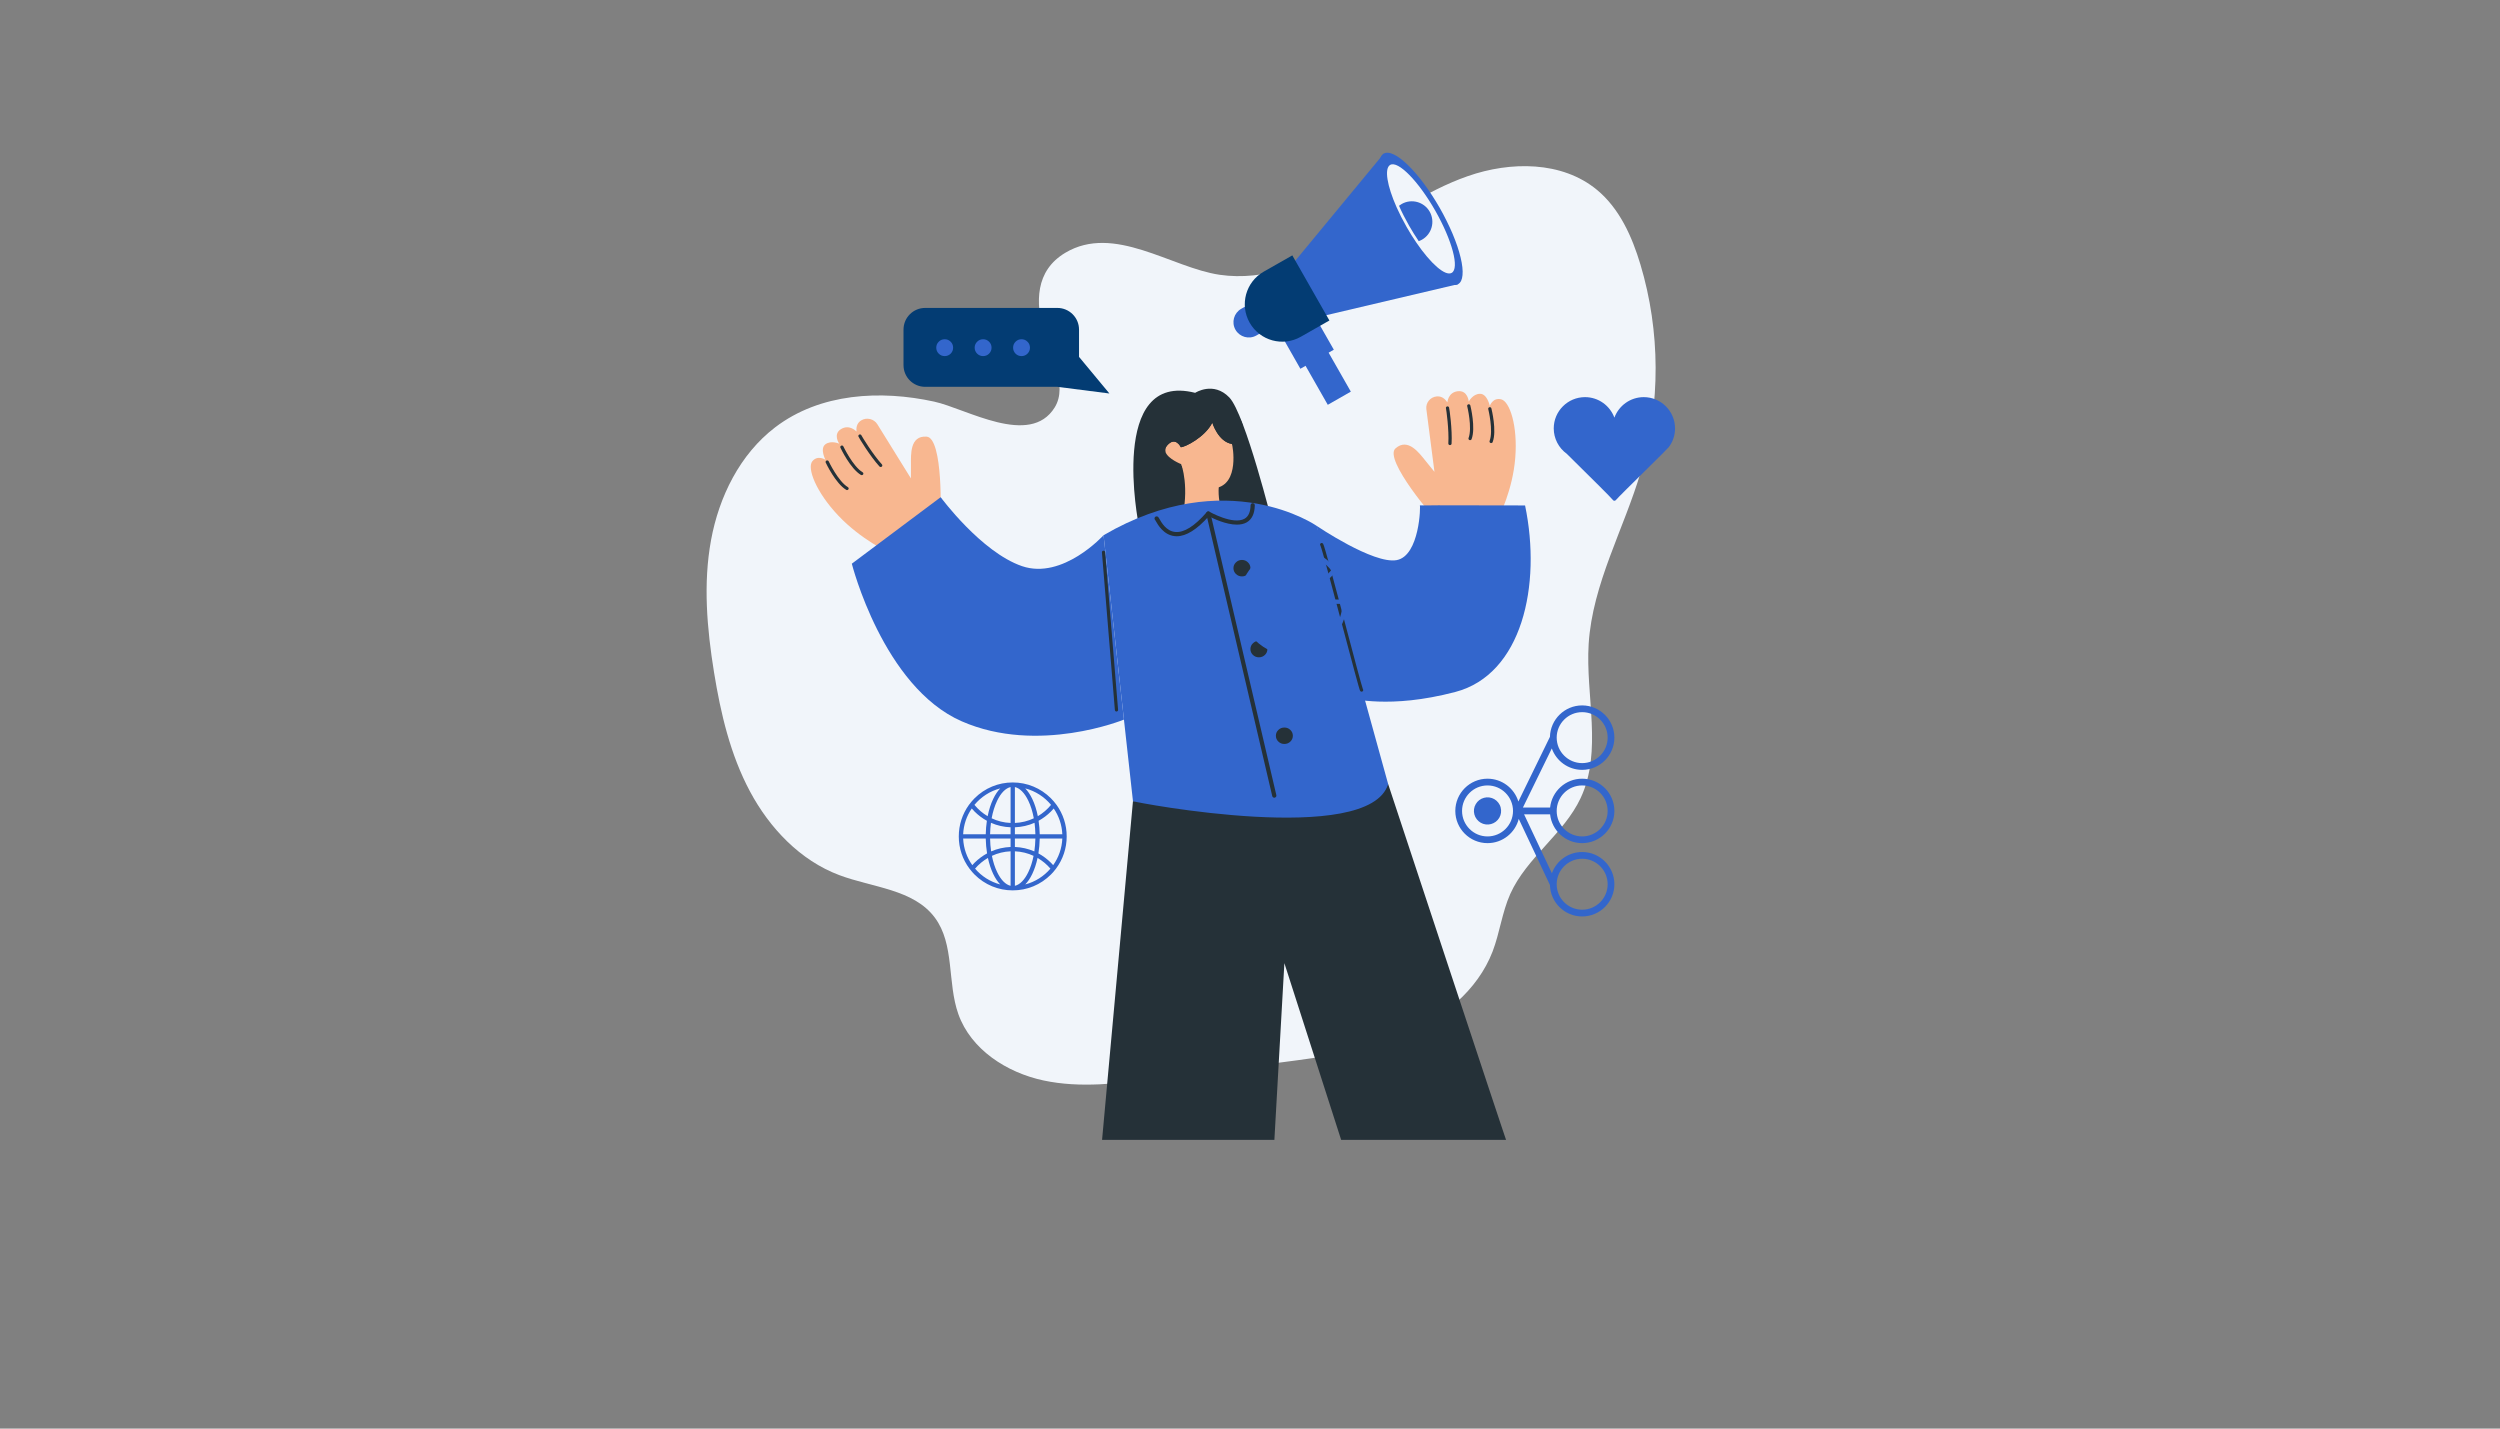<svg version="1.0" preserveAspectRatio="xMidYMid meet" height="192" viewBox="0 0 252 144" zoomAndPan="magnify" width="336" xmlns:xlink="http://www.w3.org/1999/xlink" xmlns="http://www.w3.org/2000/svg"><rect x="0" y="0" width="252" height="144" fill="#808080" stroke="none"/><defs><clipPath id="a9b3429e0f"><path clip-rule="nonzero" d="M 111 79 L 152 79 L 152 114.898 L 111 114.898 Z M 111 79"></path></clipPath></defs><path fill-rule="nonzero" fill-opacity="1" d="M 78.137 43.074 C 74.59 45.781 72.477 50.059 71.672 54.449 C 70.867 58.836 71.262 63.359 71.973 67.766 C 72.645 71.914 73.617 76.07 75.598 79.777 C 77.578 83.484 80.664 86.734 84.598 88.211 C 87.945 89.473 92.086 89.625 94.227 92.492 C 96.242 95.191 95.473 99.043 96.602 102.223 C 97.871 105.793 101.477 108.117 105.184 108.91 C 108.891 109.703 112.734 109.219 116.492 108.73 C 120.727 108.18 124.965 107.629 129.199 107.082 C 133.375 106.539 137.613 105.98 141.5 104.348 C 145.383 102.715 148.941 99.848 150.453 95.914 C 151.176 94.023 151.41 91.961 152.234 90.113 C 153.875 86.449 157.621 84.078 159.328 80.445 C 161.551 75.707 159.812 70.137 160.137 64.914 C 160.52 58.824 163.707 53.316 165.422 47.465 C 167.398 40.715 167.375 33.395 165.355 26.66 C 164.508 23.836 163.242 21.012 160.973 19.137 C 157.453 16.227 152.262 16.246 147.953 17.754 C 143.641 19.258 139.906 22.016 135.941 24.277 C 131.973 26.539 127.461 28.359 122.945 27.699 C 118.066 26.984 112.301 22.543 107.383 25.48 C 104.324 27.309 104.383 30.488 105.199 33.531 C 105.793 35.73 107.691 38.836 106.316 41.066 C 103.824 45.102 97.426 41.199 94.168 40.484 C 88.766 39.305 82.68 39.609 78.137 43.074 Z M 78.137 43.074" fill="#f1f5fa"></path><g clip-path="url(#a9b3429e0f)"><path fill-rule="nonzero" fill-opacity="1" d="M 114.203 80.758 L 111.074 115.055 L 128.449 115.055 L 129.465 97.086 L 135.238 115.055 C 135.238 115.055 151.867 114.914 151.867 115.055 C 151.867 115.191 139.926 79.035 139.926 79.035 Z M 114.203 80.758" fill="#253138"></path></g><path fill-rule="nonzero" fill-opacity="1" d="M 114.777 52.875 C 114.777 52.875 111.66 37.363 120.473 39.598 C 120.473 39.598 122.309 38.398 123.914 40.062 C 125.52 41.727 128.289 52.875 128.289 52.875 Z M 114.777 52.875" fill="#253138"></path><path fill-rule="nonzero" fill-opacity="1" d="M 122.512 49.203 C 120.055 49.602 119.07 46.789 119.07 46.789 C 119.07 46.789 117.73 46.262 117.488 45.574 L 117.488 45.57 C 117.414 45.363 117.441 45.141 117.641 44.91 C 118.484 43.926 119.027 45.078 119.027 45.078 C 119.43 45.086 121.469 44.07 122.199 42.605 C 122.199 42.605 122.781 44.527 124.176 44.75 C 124.254 44.906 124.973 48.801 122.512 49.203 Z M 122.512 49.203" fill="#f8b790"></path><path fill-rule="nonzero" fill-opacity="1" d="M 119.07 46.789 C 119.07 46.789 119.973 49.145 119.059 52.703 L 123.473 52.184 C 123.473 52.184 122.477 50.555 122.973 48.195 Z M 119.07 46.789" fill="#f8b790"></path><path fill-rule="nonzero" fill-opacity="1" d="M 124.176 44.75 C 122.781 44.527 122.199 42.605 122.199 42.605 C 121.469 44.07 119.43 45.086 119.027 45.078 C 119.027 45.078 118.484 43.926 117.641 44.91 C 117.441 45.141 117.414 45.363 117.488 45.57 C 117.453 45.512 116.57 43.934 117.246 41.309 C 117.938 38.629 120.941 39.879 120.941 39.879 C 123.277 38.938 123.871 41.137 123.871 41.137 C 125.906 42.113 125.574 44.973 124.176 44.75 Z M 124.176 44.75" fill="#253138"></path><path fill-rule="nonzero" fill-opacity="1" d="M 140.668 45.195 C 141.93 44.09 143.062 45.672 143.711 46.473 C 144.359 47.273 144.594 47.562 144.594 47.562 C 144.594 47.562 144.02 43.102 143.777 41.246 C 143.695 40.613 144.16 40.023 144.812 39.961 C 145.176 39.926 145.57 40.055 145.895 40.562 C 145.895 40.562 145.953 39.547 146.953 39.434 C 147.957 39.324 148.051 40.477 148.051 40.477 C 148.051 40.477 148.453 39.699 149.184 39.695 C 149.914 39.688 150.172 40.914 150.172 40.914 C 150.172 40.914 150.457 40.047 151.316 40.25 C 152.172 40.453 153 42.898 152.738 46.156 C 152.48 49.41 151.102 52.07 151.102 52.07 L 144.988 52.625 C 144.754 52.52 139.41 46.297 140.668 45.195 Z M 140.668 45.195" fill="#f8b790"></path><path fill-rule="nonzero" fill-opacity="1" d="M 146.156 44.867 C 146.152 44.867 146.152 44.867 146.148 44.867 C 146.059 44.863 145.988 44.789 145.992 44.699 C 146.074 43.367 145.789 41.312 145.754 41.168 C 145.727 41.086 145.77 41 145.855 40.973 C 145.938 40.941 146.031 40.984 146.062 41.066 C 146.109 41.188 146.402 43.344 146.32 44.719 C 146.316 44.805 146.242 44.867 146.156 44.867 Z M 145.754 41.168 C 145.754 41.172 145.754 41.172 145.754 41.176 C 145.754 41.172 145.754 41.172 145.754 41.168 Z M 145.754 41.168" fill="#253138"></path><path fill-rule="nonzero" fill-opacity="1" d="M 148.184 44.371 C 148.164 44.371 148.145 44.367 148.129 44.359 C 148.043 44.332 148 44.238 148.031 44.156 C 148.426 43.109 147.898 40.969 147.895 40.945 C 147.871 40.863 147.926 40.777 148.012 40.754 C 148.102 40.734 148.188 40.785 148.211 40.871 C 148.234 40.965 148.766 43.133 148.336 44.266 C 148.312 44.332 148.25 44.371 148.184 44.371 Z M 148.184 44.371" fill="#253138"></path><path fill-rule="nonzero" fill-opacity="1" d="M 150.305 44.664 C 150.289 44.664 150.27 44.66 150.25 44.652 C 150.164 44.625 150.121 44.531 150.152 44.449 C 150.547 43.406 150.02 41.262 150.016 41.238 C 149.996 41.152 150.047 41.07 150.137 41.047 C 150.223 41.027 150.312 41.078 150.332 41.164 C 150.355 41.258 150.891 43.426 150.461 44.559 C 150.438 44.625 150.375 44.664 150.305 44.664 Z M 150.305 44.664" fill="#253138"></path><path fill-rule="nonzero" fill-opacity="1" d="M 114.203 80.758 C 114.5 80.902 138 85.359 139.926 79.035 L 132.734 53.016 C 132.734 53.016 123.691 46.691 111.238 53.949 Z M 114.203 80.758" fill="#3366cc"></path><path fill-rule="nonzero" fill-opacity="1" d="M 144.961 50.934 C 144.961 50.934 143.023 50.961 143.117 50.934 C 143.207 50.906 143.113 56.035 140.777 56.461 C 138.441 56.883 132.734 53.016 132.734 53.016 C 132.734 53.016 135.238 70.52 135.797 70.43 C 136.359 70.336 139.969 71.516 146.695 69.75 C 153.426 67.984 155.406 58.992 153.727 50.949 Z M 144.961 50.934" fill="#3366cc"></path><path fill-rule="nonzero" fill-opacity="1" d="M 137.25 69.723 C 137.121 69.723 137.086 69.617 137.039 69.473 C 137.012 69.383 136.973 69.25 136.922 69.074 C 136.828 68.754 136.703 68.289 136.531 67.652 C 136.211 66.469 135.789 64.883 135.344 63.203 C 134.414 59.695 133.262 55.34 133.098 54.992 C 133.062 54.949 133.051 54.895 133.07 54.844 C 133.098 54.762 133.191 54.715 133.277 54.742 C 133.367 54.773 133.395 54.844 133.461 55.047 C 133.504 55.172 133.562 55.359 133.629 55.602 C 133.758 56.043 133.934 56.672 134.164 57.523 C 134.594 59.094 135.137 61.145 135.66 63.125 C 136.441 66.074 137.25 69.121 137.379 69.465 C 137.41 69.5 137.422 69.551 137.41 69.598 C 137.391 69.668 137.324 69.723 137.25 69.723 Z M 133.172 55.043 Z M 133.172 55.043 Z M 133.172 55.043 Z M 133.172 55.043 Z M 133.172 55.043 Z M 133.172 55.043 Z M 133.168 55.043 C 133.168 55.043 133.168 55.043 133.172 55.043 C 133.168 55.043 133.168 55.043 133.168 55.043 Z M 133.168 55.043" fill="#253138"></path><path fill-rule="nonzero" fill-opacity="1" d="M 93.398 44.012 C 91.707 43.898 91.824 45.82 91.824 46.84 C 91.824 47.855 91.82 48.223 91.82 48.223 C 91.82 48.223 89.43 44.371 88.438 42.766 C 88.102 42.223 87.359 42.035 86.805 42.379 C 86.496 42.57 86.273 42.906 86.336 43.5 C 86.336 43.5 85.645 42.734 84.785 43.246 C 83.926 43.762 84.59 44.723 84.59 44.723 C 84.59 44.723 83.777 44.355 83.199 44.785 C 82.621 45.219 83.199 46.34 83.199 46.34 C 83.199 46.34 82.422 45.828 81.879 46.5 C 81.332 47.176 82.242 49.594 84.523 51.996 C 86.805 54.402 89.578 55.668 89.578 55.668 L 94.742 52.441 C 94.859 52.215 95.09 44.121 93.398 44.012 Z M 93.398 44.012" fill="#f8b790"></path><path fill-rule="nonzero" fill-opacity="1" d="M 88.777 47.074 C 88.73 47.074 88.688 47.059 88.652 47.023 C 87.711 45.992 86.57 44.121 86.527 43.996 C 86.5 43.914 86.547 43.824 86.633 43.797 C 86.715 43.77 86.805 43.812 86.836 43.891 C 86.898 44.023 87.984 45.812 88.898 46.812 C 88.957 46.879 88.953 46.977 88.883 47.035 C 88.852 47.062 88.812 47.074 88.777 47.074 Z M 86.836 43.891 C 86.836 43.895 86.836 43.895 86.84 43.898 C 86.84 43.895 86.836 43.895 86.836 43.891 Z M 86.836 43.891" fill="#253138"></path><path fill-rule="nonzero" fill-opacity="1" d="M 86.863 47.898 C 86.836 47.898 86.805 47.891 86.781 47.875 C 85.719 47.238 84.754 45.215 84.715 45.129 C 84.676 45.051 84.715 44.957 84.797 44.922 C 84.879 44.883 84.977 44.918 85.012 45 C 85.023 45.02 85.973 47.02 86.953 47.605 C 87.027 47.652 87.051 47.75 87.004 47.824 C 86.973 47.871 86.918 47.898 86.863 47.898 Z M 86.863 47.898" fill="#253138"></path><path fill-rule="nonzero" fill-opacity="1" d="M 111.238 53.949 C 111.238 53.949 107.133 58.477 103.016 57.066 C 98.898 55.652 94.82 50.117 94.82 50.117 L 85.863 56.82 C 85.863 56.82 89.004 69.234 96.941 72.707 C 104.641 76.082 113.293 72.535 113.293 72.535 Z M 111.238 53.949" fill="#3366cc"></path><path fill-rule="nonzero" fill-opacity="1" d="M 112.539 71.723 C 112.457 71.723 112.387 71.656 112.379 71.574 L 111.074 55.68 C 111.066 55.594 111.133 55.516 111.223 55.508 C 111.312 55.504 111.391 55.566 111.398 55.656 L 112.703 71.551 C 112.711 71.637 112.645 71.715 112.555 71.719 C 112.551 71.723 112.547 71.723 112.539 71.723 Z M 112.539 71.723" fill="#253138"></path><path fill-rule="nonzero" fill-opacity="1" d="M 85.383 49.402 C 85.352 49.402 85.324 49.395 85.297 49.375 C 84.234 48.742 83.273 46.719 83.234 46.633 C 83.195 46.555 83.23 46.457 83.312 46.422 C 83.395 46.387 83.492 46.422 83.531 46.5 C 83.539 46.52 84.492 48.523 85.469 49.105 C 85.547 49.152 85.57 49.25 85.523 49.324 C 85.492 49.375 85.438 49.402 85.383 49.402 Z M 85.383 49.402" fill="#253138"></path><path fill-rule="nonzero" fill-opacity="1" d="M 118.613 54.055 C 118.547 54.055 118.48 54.051 118.414 54.043 C 117.293 53.93 116.715 52.898 116.496 52.512 C 116.477 52.477 116.457 52.441 116.445 52.422 C 116.406 52.387 116.379 52.336 116.375 52.281 C 116.363 52.164 116.449 52.062 116.566 52.051 C 116.715 52.035 116.777 52.141 116.867 52.301 C 117.074 52.668 117.555 53.531 118.457 53.621 C 119.348 53.711 120.418 53.039 121.637 51.629 C 121.703 51.551 121.816 51.531 121.906 51.582 C 121.93 51.598 124.312 52.938 125.453 52.285 C 125.844 52.062 126.047 51.605 126.059 50.926 C 126.062 50.812 126.156 50.719 126.273 50.719 C 126.273 50.719 126.273 50.719 126.277 50.719 C 126.395 50.719 126.484 50.816 126.484 50.934 C 126.469 51.773 126.195 52.352 125.664 52.656 C 125.375 52.82 125.035 52.883 124.676 52.883 C 123.566 52.883 122.285 52.266 121.848 52.035 C 120.656 53.375 119.57 54.055 118.613 54.055 Z M 118.613 54.055" fill="#253138"></path><path fill-rule="nonzero" fill-opacity="1" d="M 128.449 80.41 C 128.352 80.41 128.266 80.344 128.242 80.246 L 121.594 51.816 C 121.566 51.699 121.637 51.586 121.75 51.559 C 121.863 51.531 121.98 51.605 122.008 51.719 L 128.656 80.152 C 128.684 80.266 128.609 80.379 128.496 80.406 C 128.48 80.41 128.465 80.41 128.449 80.41 Z M 128.449 80.41" fill="#253138"></path><path fill-rule="nonzero" fill-opacity="1" d="M 126.043 57.273 C 126.043 57.5 125.961 57.695 125.793 57.859 C 125.625 58.02 125.426 58.102 125.188 58.102 C 124.953 58.102 124.75 58.02 124.582 57.859 C 124.418 57.695 124.332 57.5 124.332 57.273 C 124.332 57.043 124.418 56.848 124.582 56.688 C 124.75 56.523 124.953 56.441 125.188 56.441 C 125.426 56.441 125.625 56.523 125.793 56.688 C 125.961 56.848 126.043 57.043 126.043 57.273 Z M 126.043 57.273" fill="#253138"></path><path fill-rule="nonzero" fill-opacity="1" d="M 127.754 65.43 C 127.754 65.656 127.672 65.852 127.504 66.016 C 127.336 66.176 127.137 66.258 126.898 66.258 C 126.664 66.258 126.461 66.176 126.293 66.016 C 126.129 65.852 126.043 65.656 126.043 65.43 C 126.043 65.199 126.129 65.004 126.293 64.844 C 126.461 64.68 126.664 64.598 126.898 64.598 C 127.137 64.598 127.336 64.68 127.504 64.844 C 127.672 65.004 127.754 65.199 127.754 65.43 Z M 127.754 65.43" fill="#253138"></path><path fill-rule="nonzero" fill-opacity="1" d="M 130.32 74.164 C 130.32 74.395 130.234 74.59 130.07 74.75 C 129.902 74.914 129.699 74.992 129.465 74.992 C 129.227 74.992 129.027 74.914 128.859 74.75 C 128.691 74.59 128.609 74.395 128.609 74.164 C 128.609 73.934 128.691 73.738 128.859 73.578 C 129.027 73.414 129.227 73.336 129.465 73.336 C 129.699 73.336 129.902 73.414 130.07 73.578 C 130.234 73.738 130.32 73.934 130.32 74.164 Z M 130.32 74.164" fill="#253138"></path><path fill-rule="nonzero" fill-opacity="1" d="M 125.113 31.129 L 126.016 30.617 L 127.547 33.305 L 126.645 33.816 C 125.902 34.238 124.961 33.98 124.535 33.238 C 124.113 32.496 124.371 31.555 125.113 31.129 Z M 125.113 31.129" fill="#3366cc"></path><path fill-rule="nonzero" fill-opacity="1" d="M 134.449 35.25 L 131.078 37.172 L 128.887 33.32 L 132.254 31.402 Z M 134.449 35.25" fill="#3366cc"></path><path fill-rule="nonzero" fill-opacity="1" d="M 136.164 39.477 L 133.84 40.805 L 130.504 34.949 L 132.828 33.625 Z M 136.164 39.477" fill="#3366cc"></path><path fill-rule="nonzero" fill-opacity="1" d="M 139.484 15.484 L 129.395 27.695 L 131.949 32.18 L 146.98 28.641 Z M 139.484 15.484" fill="#3366cc"></path><path fill-rule="nonzero" fill-opacity="1" d="M 145.137 20.977 C 145.383 21.41 145.613 21.844 145.828 22.281 C 146.047 22.719 146.246 23.152 146.426 23.578 C 146.605 24.004 146.762 24.418 146.898 24.816 C 147.031 25.215 147.145 25.594 147.227 25.949 C 147.312 26.305 147.375 26.633 147.406 26.93 C 147.438 27.23 147.445 27.496 147.422 27.727 C 147.402 27.957 147.355 28.148 147.281 28.305 C 147.207 28.457 147.105 28.57 146.98 28.641 C 146.855 28.711 146.707 28.742 146.535 28.727 C 146.367 28.711 146.176 28.656 145.965 28.555 C 145.758 28.457 145.531 28.316 145.293 28.137 C 145.051 27.953 144.801 27.738 144.535 27.48 C 144.273 27.227 144.008 26.938 143.73 26.617 C 143.457 26.301 143.184 25.953 142.906 25.582 C 142.633 25.211 142.363 24.82 142.098 24.41 C 141.832 24 141.574 23.578 141.328 23.148 C 141.082 22.715 140.852 22.281 140.633 21.844 C 140.418 21.406 140.219 20.973 140.039 20.547 C 139.859 20.121 139.703 19.707 139.566 19.309 C 139.43 18.91 139.32 18.531 139.234 18.176 C 139.148 17.82 139.09 17.492 139.059 17.195 C 139.023 16.895 139.02 16.629 139.039 16.398 C 139.062 16.168 139.109 15.977 139.184 15.82 C 139.258 15.668 139.359 15.555 139.484 15.484 C 139.609 15.41 139.758 15.383 139.926 15.398 C 140.098 15.41 140.289 15.469 140.496 15.57 C 140.707 15.668 140.934 15.809 141.172 15.988 C 141.414 16.172 141.664 16.387 141.926 16.645 C 142.191 16.898 142.457 17.188 142.73 17.504 C 143.008 17.824 143.281 18.172 143.555 18.543 C 143.832 18.914 144.102 19.305 144.367 19.715 C 144.633 20.125 144.891 20.547 145.137 20.977 Z M 145.137 20.977" fill="#3366cc"></path><path fill-rule="nonzero" fill-opacity="1" d="M 141.789 22.883 C 142.105 23.441 142.434 23.965 142.766 24.449 C 144.211 26.57 145.684 27.875 146.332 27.504 C 147.129 27.051 146.387 24.246 144.676 21.238 C 142.961 18.234 140.93 16.168 140.133 16.621 C 139.516 16.973 139.816 18.723 140.773 20.883 C 141.059 21.523 141.398 22.199 141.789 22.883 Z M 141.789 22.883" fill="#f1f5fa"></path><path fill-rule="nonzero" fill-opacity="1" d="M 142.035 22.746 C 142.352 23.301 142.68 23.828 143.008 24.309 C 143.121 24.27 143.23 24.219 143.336 24.16 C 144.332 23.594 144.676 22.328 144.113 21.336 C 143.547 20.344 142.281 19.996 141.289 20.562 C 141.191 20.617 141.102 20.676 141.02 20.742 C 141.301 21.383 141.645 22.059 142.035 22.746 Z M 142.035 22.746" fill="#3366cc"></path><path fill-rule="nonzero" fill-opacity="1" d="M 127.383 27.383 L 130.266 25.742 L 134.004 32.305 L 131.121 33.945 C 129.309 34.98 127.004 34.348 125.969 32.535 C 124.938 30.723 125.57 28.418 127.383 27.383 Z M 127.383 27.383" fill="#033c73"></path><path fill-rule="nonzero" fill-opacity="1" d="M 106.5 81.133 C 106.41 81.012 106.316 80.891 106.215 80.773 C 106.125 80.668 106.027 80.566 105.93 80.465 C 104.902 79.438 103.535 78.871 102.082 78.871 C 100.633 78.871 99.266 79.438 98.238 80.465 C 98.141 80.566 98.043 80.668 97.953 80.773 C 97.852 80.891 97.758 81.012 97.668 81.133 C 97.004 82.055 96.645 83.156 96.645 84.312 C 96.645 85.496 97.023 86.625 97.723 87.559 C 97.812 87.68 97.906 87.797 98.008 87.91 C 98.082 87.996 98.16 88.078 98.238 88.156 C 99.266 89.184 100.633 89.75 102.082 89.75 C 103.535 89.75 104.902 89.184 105.93 88.156 C 106.008 88.078 106.086 87.996 106.16 87.914 C 106.262 87.797 106.355 87.68 106.445 87.559 C 107.145 86.625 107.523 85.496 107.523 84.312 C 107.523 83.156 107.164 82.055 106.5 81.133 Z M 107.082 84.094 L 104.805 84.094 C 104.793 83.625 104.758 83.172 104.691 82.734 C 105.141 82.488 105.559 82.176 105.93 81.805 C 106.027 81.703 106.125 81.602 106.215 81.496 C 106.727 82.242 107.039 83.133 107.082 84.094 Z M 104.262 85.82 C 103.648 85.555 102.988 85.402 102.301 85.375 L 102.301 84.527 L 104.367 84.527 C 104.359 84.973 104.32 85.406 104.262 85.82 Z M 99.801 84.527 L 101.867 84.527 L 101.867 85.375 C 101.18 85.402 100.52 85.555 99.906 85.82 C 99.844 85.406 99.809 84.973 99.801 84.527 Z M 102.301 83.391 C 102.992 83.363 103.66 83.211 104.281 82.938 C 104.328 83.309 104.359 83.695 104.367 84.094 L 102.301 84.094 Z M 102.301 82.953 L 102.301 79.336 C 102.801 79.445 103.285 79.934 103.656 80.715 C 103.902 81.227 104.09 81.828 104.207 82.484 C 103.625 82.762 102.98 82.926 102.301 82.953 Z M 101.867 79.336 L 101.867 82.953 C 101.188 82.926 100.543 82.762 99.957 82.484 C 100.078 81.828 100.266 81.227 100.512 80.715 C 100.883 79.934 101.367 79.445 101.867 79.336 Z M 101.867 83.391 L 101.867 84.094 L 99.801 84.094 C 99.809 83.695 99.84 83.309 99.887 82.938 C 100.504 83.211 101.176 83.363 101.867 83.391 Z M 101.867 85.812 L 101.867 89.289 C 101.367 89.176 100.883 88.688 100.512 87.906 C 100.281 87.43 100.105 86.875 99.984 86.27 C 100.562 86 101.195 85.84 101.867 85.812 Z M 102.301 89.289 L 102.301 85.812 C 102.973 85.84 103.605 86 104.184 86.27 C 104.062 86.875 103.887 87.43 103.656 87.906 C 103.285 88.688 102.801 89.176 102.301 89.289 Z M 105.945 81.133 C 105.57 81.586 105.121 81.973 104.613 82.273 C 104.484 81.629 104.297 81.035 104.051 80.527 C 103.844 80.094 103.605 79.738 103.344 79.469 C 104.379 79.738 105.285 80.332 105.945 81.133 Z M 100.824 79.469 C 100.562 79.738 100.324 80.094 100.117 80.527 C 99.871 81.035 99.684 81.629 99.555 82.273 C 99.047 81.973 98.598 81.586 98.223 81.133 C 98.883 80.332 99.789 79.738 100.824 79.469 Z M 97.953 81.496 C 98.043 81.602 98.141 81.703 98.238 81.805 C 98.609 82.176 99.027 82.488 99.477 82.734 C 99.41 83.172 99.375 83.625 99.363 84.094 L 97.086 84.094 C 97.129 83.133 97.441 82.242 97.953 81.496 Z M 97.086 84.527 L 99.363 84.527 C 99.375 85.043 99.418 85.547 99.496 86.023 C 99.039 86.27 98.617 86.586 98.238 86.961 C 98.16 87.043 98.082 87.125 98.008 87.207 C 97.465 86.445 97.129 85.523 97.086 84.527 Z M 98.285 87.559 C 98.652 87.129 99.09 86.766 99.582 86.48 C 99.707 87.074 99.891 87.621 100.117 88.098 C 100.324 88.531 100.562 88.883 100.824 89.152 C 99.82 88.891 98.941 88.324 98.285 87.559 Z M 103.344 89.152 C 103.605 88.883 103.844 88.531 104.051 88.098 C 104.277 87.621 104.461 87.074 104.586 86.48 C 105.078 86.766 105.516 87.129 105.883 87.559 C 105.227 88.324 104.348 88.891 103.344 89.152 Z M 106.16 87.207 C 106.086 87.125 106.008 87.043 105.93 86.961 C 105.551 86.586 105.129 86.27 104.672 86.023 C 104.75 85.547 104.793 85.043 104.805 84.527 L 107.082 84.527 C 107.039 85.523 106.703 86.445 106.16 87.207 Z M 106.16 87.207" fill="#3366cc"></path><path fill-rule="nonzero" fill-opacity="1" d="M 165.691 40.031 C 164.332 40.031 163.176 40.895 162.73 42.098 C 162.285 40.895 161.129 40.031 159.77 40.031 C 158.031 40.031 156.617 41.445 156.617 43.184 C 156.617 44.195 157.109 45.152 157.93 45.742 C 160.699 48.469 162.43 50.199 162.566 50.383 C 162.598 50.441 162.66 50.48 162.73 50.48 C 162.797 50.48 162.859 50.445 162.895 50.391 C 163.02 50.23 164.52 48.746 165.73 47.555 C 167.332 45.973 168.109 45.203 168.219 45.066 C 168.219 45.066 168.223 45.062 168.223 45.062 C 168.629 44.516 168.844 43.867 168.844 43.184 C 168.844 41.445 167.43 40.031 165.691 40.031 Z M 165.691 40.031" fill="#3366cc"></path><path fill-rule="nonzero" fill-opacity="1" d="M 156.25 82.082 C 156.422 83.715 157.805 84.988 159.48 84.988 C 161.273 84.988 162.73 83.531 162.73 81.742 C 162.73 79.949 161.273 78.492 159.48 78.492 C 157.805 78.492 156.422 79.77 156.25 81.402 L 153.508 81.402 L 156.422 75.441 C 156.867 76.699 158.07 77.602 159.48 77.602 C 161.273 77.602 162.73 76.145 162.73 74.352 C 162.73 72.562 161.273 71.105 159.48 71.105 C 157.719 71.105 156.277 72.52 156.234 74.273 L 153.051 80.793 C 152.645 79.465 151.402 78.492 149.941 78.492 C 148.152 78.492 146.695 79.949 146.695 81.742 C 146.695 83.531 148.152 84.988 149.941 84.988 C 151.457 84.988 152.734 83.949 153.09 82.543 L 156.234 89.211 C 156.277 90.965 157.719 92.379 159.48 92.379 C 161.273 92.379 162.73 90.922 162.73 89.133 C 162.73 87.34 161.273 85.883 159.48 85.883 C 158.078 85.883 156.883 86.777 156.43 88.023 L 153.625 82.082 Z M 159.48 71.785 C 160.898 71.785 162.051 72.938 162.051 74.352 C 162.051 75.77 160.898 76.922 159.48 76.922 C 158.066 76.922 156.914 75.77 156.914 74.352 C 156.914 72.938 158.066 71.785 159.48 71.785 Z M 159.48 79.172 C 160.898 79.172 162.051 80.324 162.051 81.742 C 162.051 83.16 160.898 84.312 159.48 84.312 C 158.066 84.312 156.914 83.16 156.914 81.742 C 156.914 80.324 158.066 79.172 159.48 79.172 Z M 149.941 84.312 C 148.527 84.312 147.375 83.16 147.375 81.742 C 147.375 80.324 148.527 79.172 149.941 79.172 C 151.359 79.172 152.512 80.324 152.512 81.742 C 152.512 83.16 151.359 84.312 149.941 84.312 Z M 159.48 86.562 C 160.898 86.562 162.051 87.715 162.051 89.133 C 162.051 90.547 160.898 91.699 159.48 91.699 C 158.066 91.699 156.914 90.547 156.914 89.133 C 156.914 87.715 158.066 86.562 159.48 86.562 Z M 159.48 86.562" fill="#3366cc"></path><path fill-rule="nonzero" fill-opacity="1" d="M 151.266 81.391 C 151.312 81.566 151.324 81.742 151.301 81.926 C 151.277 82.105 151.219 82.273 151.129 82.43 C 151.035 82.586 150.918 82.723 150.773 82.832 C 150.629 82.941 150.469 83.02 150.293 83.066 C 150.117 83.113 149.941 83.125 149.762 83.102 C 149.578 83.078 149.41 83.02 149.254 82.93 C 149.098 82.836 148.961 82.719 148.852 82.574 C 148.742 82.43 148.664 82.27 148.617 82.094 C 148.57 81.918 148.559 81.738 148.582 81.559 C 148.605 81.379 148.664 81.211 148.758 81.055 C 148.848 80.898 148.965 80.762 149.109 80.652 C 149.254 80.543 149.414 80.465 149.59 80.418 C 149.766 80.371 149.945 80.359 150.125 80.383 C 150.305 80.406 150.473 80.465 150.629 80.555 C 150.789 80.648 150.922 80.766 151.031 80.91 C 151.141 81.055 151.223 81.215 151.266 81.391 Z M 151.266 81.391" fill="#3366cc"></path><path fill-rule="nonzero" fill-opacity="1" d="M 108.766 35.973 L 108.766 33.223 C 108.766 32.016 107.785 31.039 106.582 31.039 L 93.258 31.039 C 92.051 31.039 91.074 32.016 91.074 33.223 L 91.074 36.809 C 91.074 38.016 92.051 38.992 93.258 38.992 L 106.582 38.992 L 111.828 39.664 Z M 108.766 35.973" fill="#033c73"></path><path fill-rule="nonzero" fill-opacity="1" d="M 96.074 35.047 C 96.074 35.281 95.992 35.48 95.828 35.648 C 95.66 35.812 95.461 35.895 95.227 35.895 C 94.992 35.895 94.789 35.812 94.625 35.648 C 94.457 35.48 94.375 35.281 94.375 35.047 C 94.375 34.812 94.457 34.609 94.625 34.445 C 94.789 34.277 94.992 34.195 95.227 34.195 C 95.461 34.195 95.66 34.277 95.828 34.445 C 95.992 34.609 96.074 34.812 96.074 35.047 Z M 96.074 35.047" fill="#3366cc"></path><path fill-rule="nonzero" fill-opacity="1" d="M 99.949 35.047 C 99.949 35.281 99.863 35.48 99.699 35.648 C 99.531 35.812 99.332 35.895 99.098 35.895 C 98.863 35.895 98.664 35.812 98.496 35.648 C 98.332 35.48 98.246 35.281 98.246 35.047 C 98.246 34.812 98.332 34.609 98.496 34.445 C 98.664 34.277 98.863 34.195 99.098 34.195 C 99.332 34.195 99.531 34.277 99.699 34.445 C 99.863 34.609 99.949 34.812 99.949 35.047 Z M 99.949 35.047" fill="#3366cc"></path><path fill-rule="nonzero" fill-opacity="1" d="M 103.82 35.047 C 103.82 35.281 103.738 35.48 103.57 35.648 C 103.406 35.812 103.203 35.895 102.969 35.895 C 102.734 35.895 102.535 35.812 102.367 35.648 C 102.203 35.48 102.121 35.281 102.121 35.047 C 102.121 34.812 102.203 34.609 102.367 34.445 C 102.535 34.277 102.734 34.195 102.969 34.195 C 103.203 34.195 103.406 34.277 103.57 34.445 C 103.738 34.609 103.82 34.812 103.82 35.047 Z M 103.82 35.047" fill="#3366cc"></path><path fill-rule="nonzero" fill-opacity="1" d="M 134.746 57.477 C 134.656 57.352 134.559 57.234 134.461 57.117 C 134.367 57.012 134.273 56.906 134.176 56.809 C 133.148 55.781 131.781 55.215 130.328 55.215 C 128.875 55.215 127.512 55.781 126.484 56.809 C 126.383 56.906 126.289 57.012 126.195 57.117 C 126.098 57.234 126.004 57.352 125.914 57.477 C 125.25 58.395 124.891 59.496 124.891 60.652 C 124.891 61.84 125.27 62.969 125.965 63.902 C 126.055 64.023 126.152 64.141 126.254 64.254 C 126.328 64.34 126.402 64.418 126.484 64.5 C 127.512 65.527 128.875 66.09 130.328 66.09 C 131.781 66.09 133.148 65.527 134.176 64.5 C 134.254 64.418 134.328 64.34 134.402 64.254 C 134.504 64.141 134.602 64.023 134.691 63.902 C 135.391 62.969 135.766 61.84 135.766 60.652 C 135.766 59.496 135.41 58.395 134.746 57.477 Z M 135.324 60.434 L 133.047 60.434 C 133.039 59.969 133 59.512 132.938 59.074 C 133.387 58.828 133.801 58.52 134.176 58.145 C 134.273 58.047 134.367 57.945 134.461 57.836 C 134.969 58.582 135.285 59.477 135.324 60.434 Z M 132.504 62.164 C 131.895 61.898 131.23 61.742 130.547 61.719 L 130.547 60.871 L 132.609 60.871 C 132.602 61.316 132.566 61.75 132.504 62.164 Z M 128.047 60.871 L 130.109 60.871 L 130.109 61.719 C 129.426 61.742 128.766 61.898 128.152 62.164 C 128.09 61.75 128.055 61.316 128.047 60.871 Z M 130.547 59.734 C 131.238 59.707 131.906 59.551 132.523 59.277 C 132.574 59.652 132.602 60.039 132.609 60.434 L 130.547 60.434 Z M 130.547 59.297 L 130.547 55.676 C 131.043 55.789 131.527 56.277 131.902 57.059 C 132.148 57.566 132.332 58.172 132.453 58.828 C 131.871 59.102 131.227 59.27 130.547 59.297 Z M 130.109 55.676 L 130.109 59.297 C 129.43 59.27 128.785 59.102 128.203 58.828 C 128.324 58.172 128.512 57.566 128.754 57.059 C 129.129 56.277 129.613 55.789 130.109 55.676 Z M 130.109 59.734 L 130.109 60.434 L 128.047 60.434 C 128.055 60.039 128.082 59.652 128.133 59.277 C 128.75 59.551 129.418 59.707 130.109 59.734 Z M 130.109 62.152 L 130.109 65.629 C 129.613 65.52 129.129 65.027 128.754 64.25 C 128.527 63.773 128.348 63.219 128.23 62.613 C 128.805 62.344 129.441 62.184 130.109 62.152 Z M 130.547 65.629 L 130.547 62.152 C 131.215 62.184 131.852 62.344 132.43 62.613 C 132.309 63.219 132.129 63.773 131.902 64.25 C 131.527 65.027 131.043 65.52 130.547 65.629 Z M 134.188 57.477 C 133.816 57.93 133.367 58.316 132.855 58.613 C 132.73 57.969 132.539 57.379 132.297 56.867 C 132.086 56.434 131.848 56.082 131.586 55.812 C 132.621 56.082 133.527 56.676 134.188 57.477 Z M 129.07 55.812 C 128.809 56.082 128.57 56.434 128.363 56.867 C 128.117 57.379 127.93 57.969 127.801 58.613 C 127.293 58.316 126.84 57.93 126.469 57.477 C 127.129 56.676 128.035 56.082 129.07 55.812 Z M 126.195 57.836 C 126.289 57.941 126.383 58.047 126.484 58.145 C 126.855 58.52 127.27 58.828 127.719 59.074 C 127.656 59.512 127.617 59.969 127.609 60.434 L 125.332 60.434 C 125.375 59.477 125.688 58.582 126.195 57.836 Z M 125.332 60.871 L 127.609 60.871 C 127.617 61.387 127.664 61.887 127.742 62.363 C 127.285 62.613 126.859 62.926 126.484 63.305 C 126.402 63.387 126.328 63.465 126.254 63.551 C 125.711 62.789 125.375 61.867 125.332 60.871 Z M 126.527 63.902 C 126.895 63.473 127.336 63.105 127.828 62.82 C 127.953 63.414 128.133 63.965 128.363 64.438 C 128.57 64.871 128.809 65.227 129.07 65.496 C 128.066 65.234 127.184 64.668 126.527 63.902 Z M 131.586 65.496 C 131.848 65.227 132.086 64.871 132.297 64.438 C 132.523 63.965 132.703 63.414 132.832 62.82 C 133.32 63.105 133.762 63.473 134.129 63.902 C 133.473 64.668 132.59 65.234 131.586 65.496 Z M 134.402 63.551 C 134.332 63.465 134.254 63.387 134.176 63.305 C 133.797 62.926 133.371 62.613 132.914 62.363 C 132.992 61.887 133.039 61.387 133.047 60.871 L 135.324 60.871 C 135.281 61.867 134.949 62.789 134.402 63.551 Z M 134.402 63.551" fill="#3366cc"></path></svg>